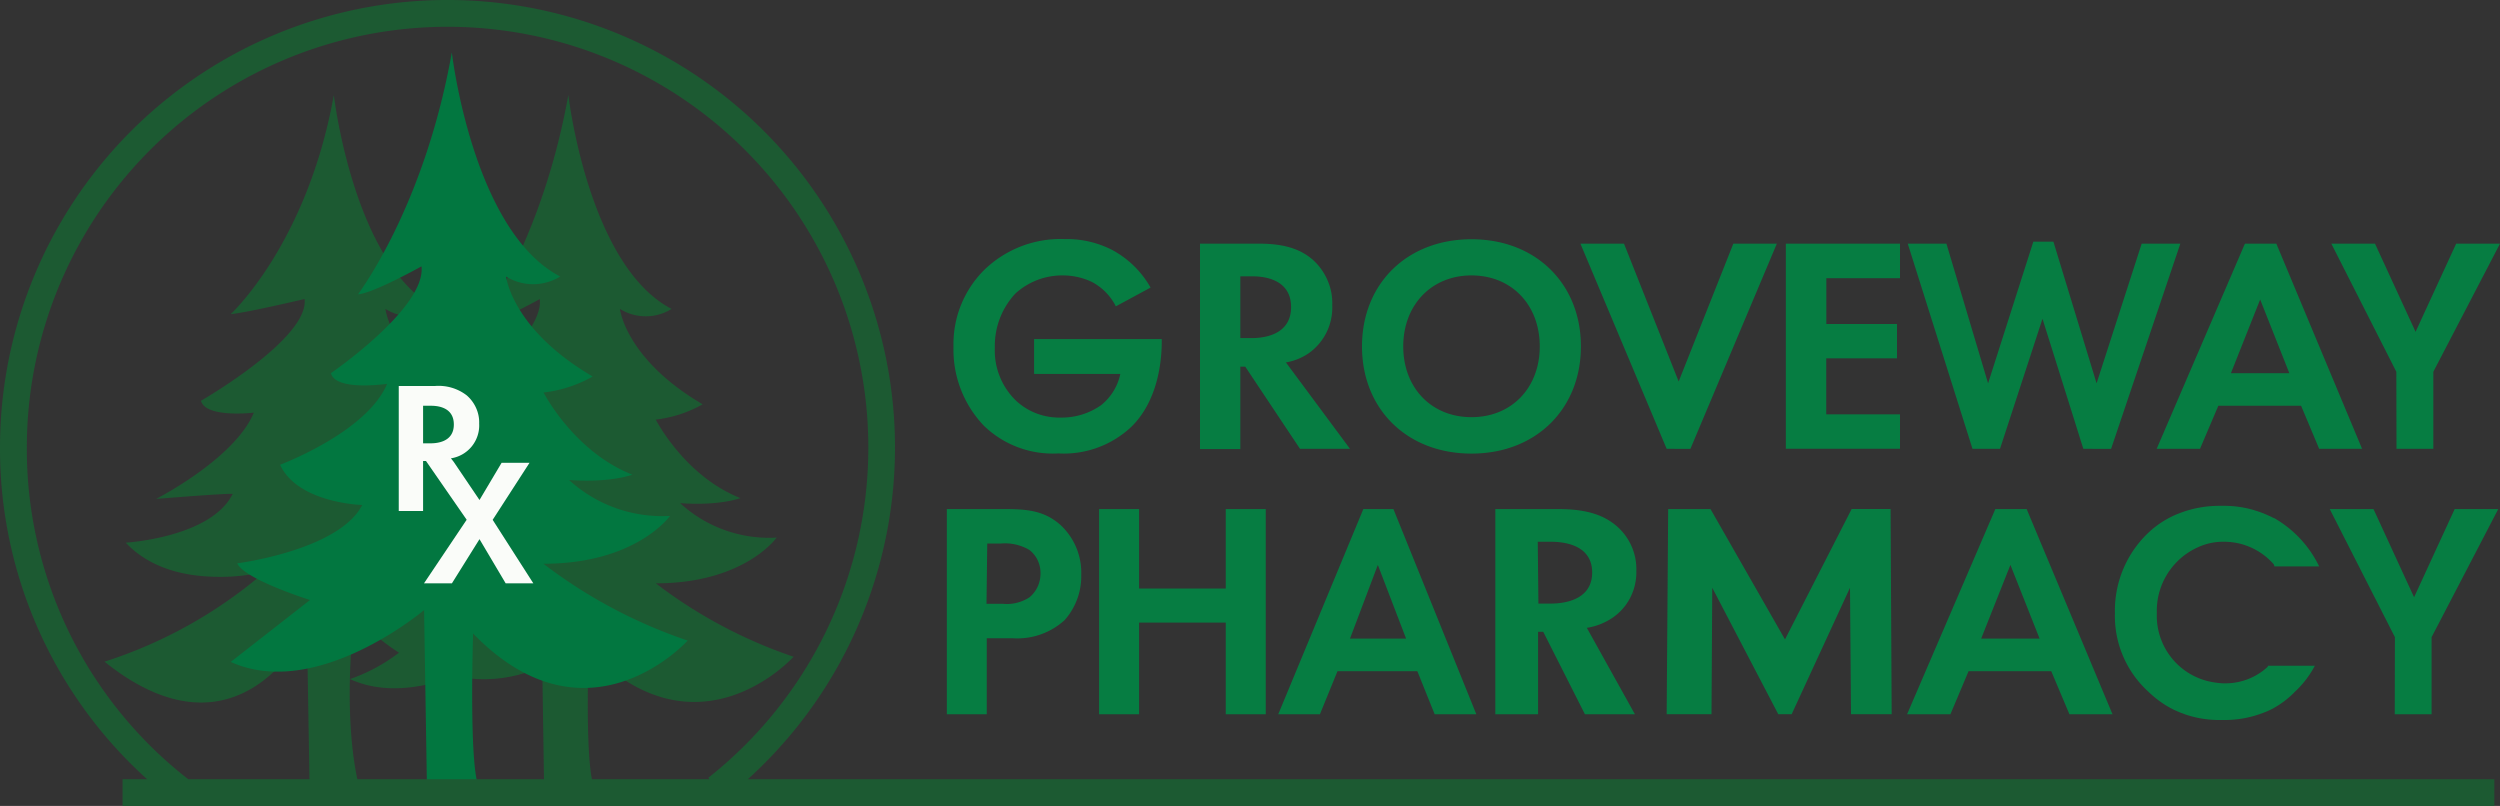 <svg xmlns="http://www.w3.org/2000/svg" viewBox="0 0 300 96.71"><rect x="0" y="0" width="300" height="96.71" fill="#333333" stroke="none"/><defs><style>.cls-1{fill:#1c5a32}.cls-4{fill:#067d42}</style></defs><g id="Layer_2" data-name="Layer 2"><g id="Logo"><path class="cls-1" d="M68.2 11.4s2.37 20.46 12.39 25.67a5.86 5.86 0 0 1-6.2 0s.65 6 9.93 11.45a15 15 0 0 1-5.63 1.83s3.46 6.78 10.16 9.42c0 0-2.44.95-7.23.61a15.77 15.77 0 0 0 11.58 4.13S89.34 70 78.7 70a57.47 57.47 0 0 0 16.53 8.81S83.78 91.54 70.64 78c0 0-.43 11.81.43 15.68h-5.79L65 75.3s-13.2 10.68-23 6.19a21 21 0 0 0 10-7.36 32.83 32.83 0 0 1-3.85-1.41c-2-.81-4.07-1.88-4.48-2.79 0 0 11.66-1.49 14.3-6.71 0 0-7.39-.2-9.42-4.61 0 0 10-3.72 12.26-9.27 0 0-5.89.88-6.43-1.21 0 0 10.93-7.5 10.39-12.24 0 0-5.51 3.07-7.27 3.22-.08-.03 7.5-9.88 10.7-27.71Z"/><path class="cls-1" d="M40.06 11.4s2.37 20.46 12.39 25.67a5.86 5.86 0 0 1-6.2 0s.33 3.08 3.9 6.81a27.23 27.23 0 0 0 6 4.64 15 15 0 0 1-5.63 1.83s3.48 6.78 10.19 9.42c0 0-2.44.95-7.24.61a15.81 15.81 0 0 0 11.59 4.13S61.2 70 50.56 70a57.34 57.34 0 0 0 16.53 8.81s-11.43 8.61-24.57-4.94c0 0-1.48 11.12.4 19.82h-5.78l-.31-18.39s-8 17.16-24.29 4.1a55.24 55.24 0 0 0 19.29-10.82 22.65 22.65 0 0 1-6.14.63c-3.44-.08-7.64-.94-10.6-4.09 0 0 10.17-.6 12.81-5.81 0 0 1.37-.29-9.17.56 0 0 9.42-4.8 11.73-10.35 0 0-5.8.68-6.34-1.43 0 0 13-7.47 12.43-12.21 0 0-7.1 1.68-8.86 1.81 0 0 9.18-8.46 12.37-26.29Z"/><path d="M54.22 6.29s2.48 21.42 13 26.89a6.16 6.16 0 0 1-6.49 0s.68 6.31 10.39 12a15.48 15.48 0 0 1-5.89 1.92s3.62 7.09 10.65 9.86c0 0-2.56 1-7.59.64a16.56 16.56 0 0 0 12.11 4.31s-4.05 5.74-15.19 5.74a60.12 60.12 0 0 0 17.31 9.22s-12 13.34-25.75-.85c0 0-.44 13.58.45 17.64h-6l-.33-20.45S38 84.11 27.69 79.43L37.2 72s-7.88-2.48-8.73-4.4c0 0 12.2-1.56 15-7 0 0-7.73-.21-9.86-4.83 0 0 10.43-3.9 12.84-9.71 0 0-6.17.92-6.74-1.28 0 0 11.45-7.85 10.87-12.82 0 0-5.76 3.22-7.61 3.36-.03-.04 7.92-10.32 11.25-29.03Z" style="fill:#027740"/><path class="cls-1" d="M89.75 93.5A53.7 53.7 0 1 0 0 53.7a53.36 53.36 0 0 0 17.65 39.8h-2.94v3.21h284.61V93.5ZM3.22 53.7A50.49 50.49 0 1 1 85 93.33l.13.17H22.58A50.2 50.2 0 0 1 3.22 53.7Z"/><path d="m59.12 62.38 4.42-6.84h-3.35L57.54 60l-3.09-4.57-.34-.43a4 4 0 0 0 3.39-4.17 4.18 4.18 0 0 0-.35-1.83A4.35 4.35 0 0 0 56 47.44a5.51 5.51 0 0 0-3.81-1.12h-4.34v15h2.92v-6h.35L56 62.37 50.88 70h3.35l3.31-5.3 3.14 5.3H64Zm-8.35-9.18v-4.51h.87c.54 0 2.82 0 2.82 2.25s-2.31 2.26-2.87 2.26Z" style="fill:#fafcf9"/><path class="cls-4" d="M124.09 40.69h15.32V41c0 1.66-.22 6.83-3.62 10.19a11.81 11.81 0 0 1-8.79 3.22 11.87 11.87 0 0 1-8.93-3.32 13.2 13.2 0 0 1-3.65-9.48 12.54 12.54 0 0 1 3.62-9.15 13.13 13.13 0 0 1 9.71-3.77 11.92 11.92 0 0 1 5.72 1.31 11.6 11.6 0 0 1 4.6 4.51l-4.17 2.25a6.71 6.71 0 0 0-2.9-2.94 8.13 8.13 0 0 0-3.46-.77 8.34 8.34 0 0 0-5.69 2.17 9.2 9.2 0 0 0-2.47 6.5 8.36 8.36 0 0 0 2.46 6.28 7.47 7.47 0 0 0 2.51 1.6 7.79 7.79 0 0 0 2.94.51 8.23 8.23 0 0 0 4.83-1.48 6.53 6.53 0 0 0 2.32-3.76h-10.35ZM151.16 29.24c3.4 0 5.13.89 6.28 1.85a7 7 0 0 1 1.84 2.49 6.81 6.81 0 0 1 .59 3.05 6.7 6.7 0 0 1-2.87 5.79 6.91 6.91 0 0 1-2.69 1.07L162 53.86h-6L149.43 44h-.59v9.89H144V29.24Zm-2.32 11.33h1.36c.92 0 4.73-.11 4.73-3.72s-3.77-3.69-4.65-3.69h-1.44ZM189.71 41.57c0 7.49-5.38 12.86-13.13 12.86s-13.14-5.35-13.14-12.86 5.39-12.86 13.14-12.86 13.13 5.37 13.13 12.86Zm-4.94 0c0-5-3.39-8.52-8.19-8.52s-8.19 3.54-8.19 8.52 3.39 8.49 8.19 8.49 8.19-3.51 8.19-8.49ZM194.88 29.24l6.56 16.54L208 29.24h5.22l-10.37 24.62H200l-10.35-24.62ZM228 33.38h-8.84v5.5h8.48V43h-8.49v6.72H228v4.13h-13.7V29.24H228ZM240 53.86h-3.3l-7.77-24.62h4.64l5 16.76L244 29h2.41l5.18 17L257 29.24h4.64l-8.31 24.62H250l-4.9-15.61ZM276.13 48.69h-9.93l-2.2 5.17h-5.2l10.59-24.62h3.77l10.29 24.62h-5.15Zm-1.41-3.91-3.5-8.84-3.51 8.84ZM287.56 44.61l-7.8-15.37H285l4.87 10.58 4.87-10.58H300l-8 15.37v9.25h-4.42ZM287.39 76.46l-7.82-15.37h5.25l4.87 10.58 4.87-10.58h5.23l-8 15.37v9.25h-4.42ZM120.75 61.09c2.77 0 4.68.3 6.49 1.89a7.78 7.78 0 0 1 2.51 5.94 7.94 7.94 0 0 1-2 5.5 8.43 8.43 0 0 1-6.23 2.17h-3.11v9.12h-4.79V61.09Zm-2.37 11.37h2a5 5 0 0 0 3.14-.77 3.69 3.69 0 0 0 1-1.29 3.79 3.79 0 0 0 .34-1.59 3.57 3.57 0 0 0-.34-1.58 3.43 3.43 0 0 0-1-1.24 5.78 5.78 0 0 0-3.39-.77h-1.66ZM136.69 70.62h10.4v-9.53h4.8v24.62h-4.8v-11h-10.4v11h-4.8V61.09h4.8ZM170.08 80.54h-9.58l-2.11 5.17h-5l10.21-24.62h3.61l9.95 24.62h-5Zm-1.35-3.91-3.39-8.84-3.34 8.84ZM187.08 61.09c3.62 0 5.47.89 6.69 1.85a6.88 6.88 0 0 1 1.95 2.46 6.78 6.78 0 0 1 .64 3.07 6.69 6.69 0 0 1-.76 3.31 6.51 6.51 0 0 1-2.31 2.49 7.56 7.56 0 0 1-2.87 1.07l5.77 10.37h-6l-5-9.89h-.62v9.89h-5.13V61.09Zm-2.47 11.34h1.45c1 0 5-.12 5-3.73s-4-3.69-5-3.69h-1.53ZM200.18 61.09h5.08l8.94 15.64 8-15.65h4.67L227 85.7h-4.88L222 70.53l-7 15.17h-1.61l-7.92-15.17-.09 15.17H200ZM246.15 80.54h-9.92l-2.18 5.17h-5.2l10.59-24.62h3.76l10.3 24.62h-5.17Zm-1.4-3.91-3.5-8.84-3.51 8.84ZM272.14 80a7.44 7.44 0 0 1-5 2h-.4a9.82 9.82 0 0 1-1.09-.12 8.08 8.08 0 0 1-6.83-8.29 8.36 8.36 0 0 1 6.09-8.34 7.64 7.64 0 0 1 1.65-.24h.4a7.92 7.92 0 0 1 5.91 2.73l.06.23h5.37a13.39 13.39 0 0 0-5.4-5.8h-.05l-.4-.2-.4-.18-.4-.17-.4-.15-.29-.1a12.47 12.47 0 0 0-4.11-.67h-.4a13.26 13.26 0 0 0-4.71.81l-.37.14a11.35 11.35 0 0 0-3.58 2.29 12.88 12.88 0 0 0-4 9.64 12.27 12.27 0 0 0 4 9.41 12.39 12.39 0 0 0 2.57 1.92l.11.06.12.06.25.13.33.15.4.17.4.15.29.11a12.54 12.54 0 0 0 4.11.66h.41a12.83 12.83 0 0 0 4.67-.81l.42-.16.27-.11.58-.28.14-.08A11 11 0 0 0 275.4 83a11.65 11.65 0 0 0 2.38-3.11h-5.62a.13.13 0 0 0-.02.11Z"/></g></g></svg>